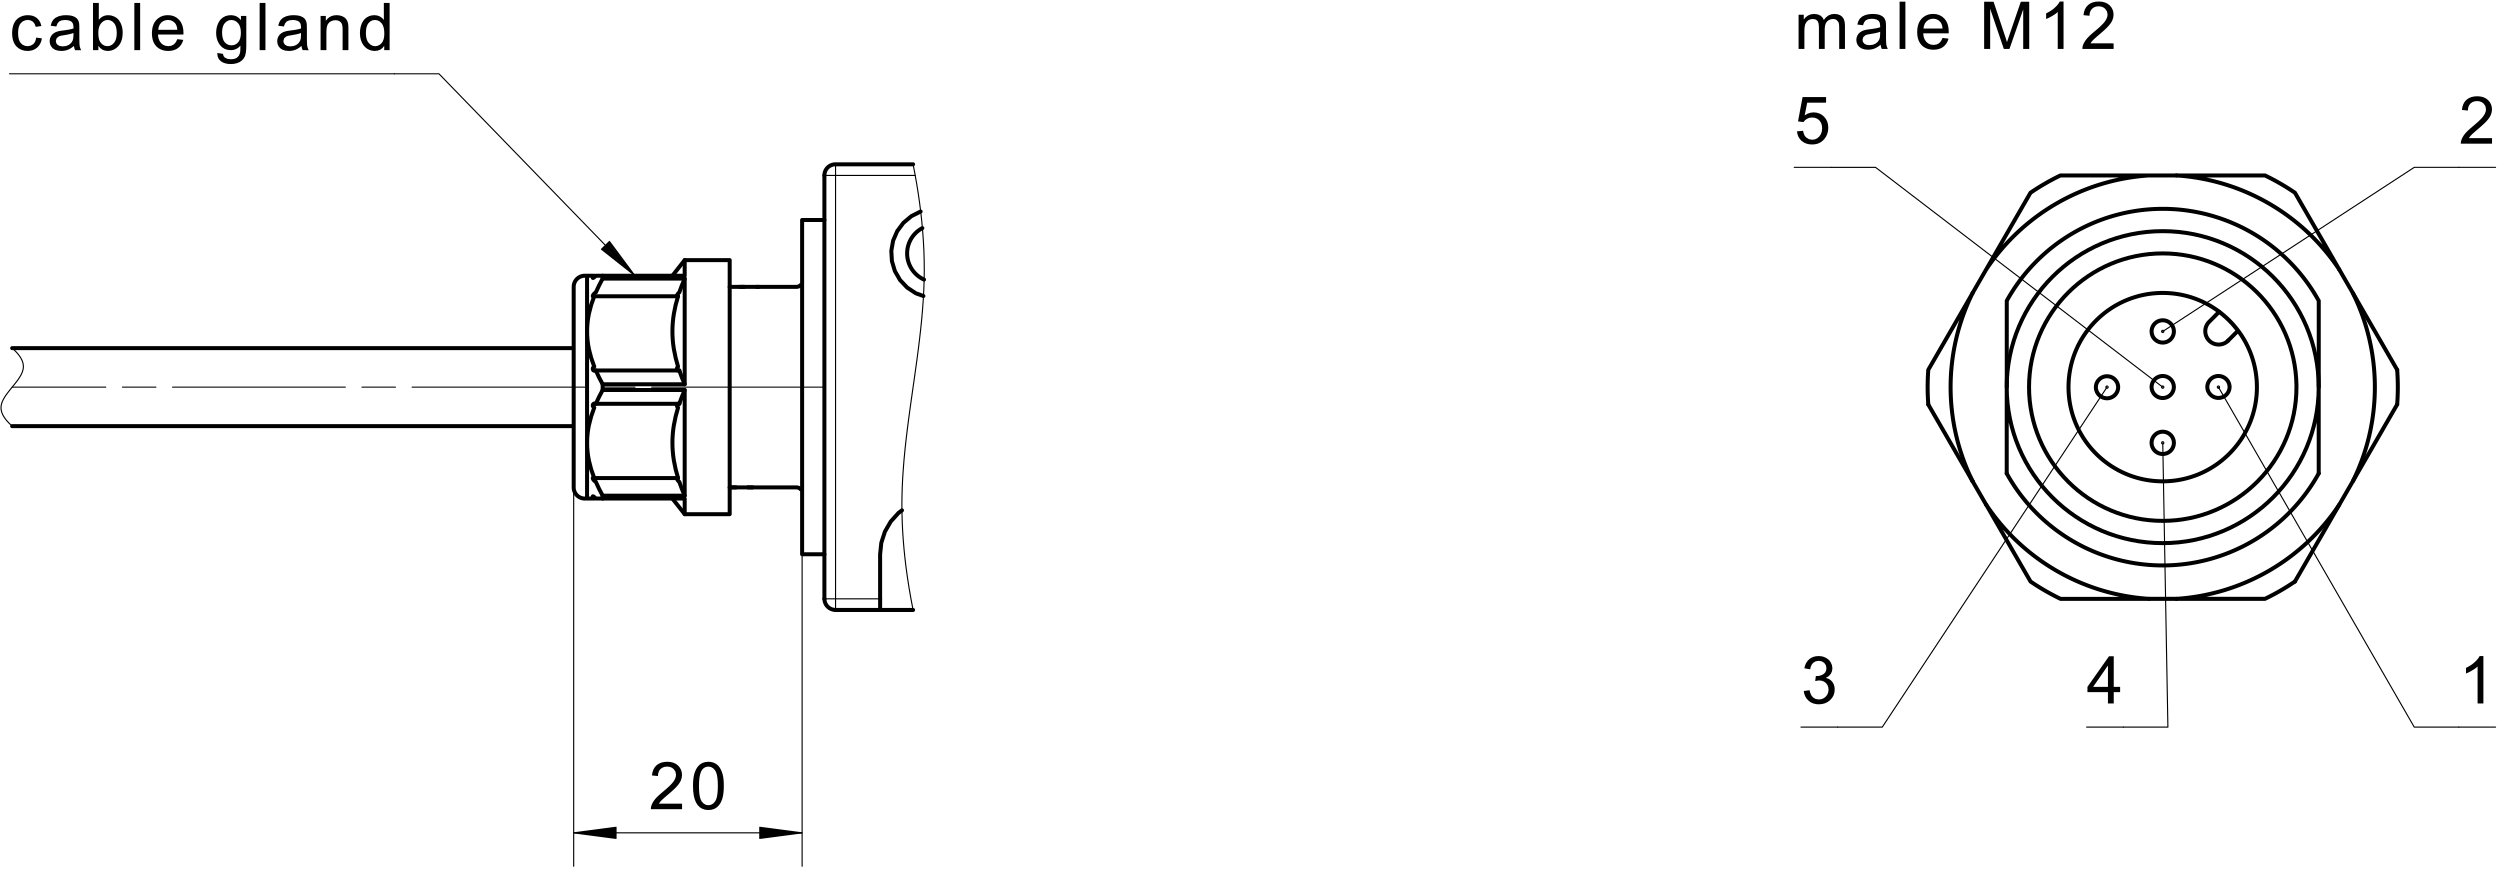 <svg fill="#000000" viewBox="0 0 424 148" xmlns="http://www.w3.org/2000/svg"><path d="m417.02 28.379h-7.56m0 0-42.655 27.831" fill="none" stroke="#000" stroke-linecap="round" stroke-linejoin="round" stroke-miterlimit="10" stroke-width=".189"/><path d="M422.65 23.427v.944h-5.298l.024-.344.092-.336.161-.36.215-.36.268-.352.25-.272.297-.288.348-.312.884-.752.421-.368.352-.344.287-.304.217-.264.255-.408.153-.4.05-.376-.105-.545-.314-.44-.307-.224-.361-.136-.42-.047-.443.047-.379.145-.316.232-.237.328-.144.392-.05.464-1.011-.104.088-.528.158-.464.232-.4.303-.329.368-.263.427-.184.482-.112.543-.04.547.04.486.12.427.2.367.28.293.344.21.376.126.415.043.449-.051.48-.147.471-.16.312-.22.329-.276.336-.265.28-.34.328-.416.376-1.012.872-.38.336-.237.231-.23.265-.186.264" fill-rule="evenodd"/><path d="m417.02 28.379h6.224m-111.57 94.936h7.559m-1e-3 0 38.12-57.656" fill="none" stroke="#000" stroke-linecap="round" stroke-linejoin="round" stroke-miterlimit="10" stroke-width=".189"/><path d="M305.917 117.195l.983-.136.14.512.19.4.243.296.455.28.541.087.439-.055.39-.16.34-.264.269-.345.16-.4.053-.447-.05-.424-.147-.376-.246-.312-.322-.248-.375-.144-.43-.056-.311.031-.382.08.11-.863.157.008.407-.032.376-.112.35-.184.279-.256.167-.336.056-.417-.091-.495-.275-.4-.42-.264-.526-.088-.526.088-.43.271-.224.28-.164.36-.104.44-.984-.175.118-.464.176-.416.235-.352.29-.297.34-.24.378-.167.417-.105.456-.031.426.024.402.095.38.16.339.209.28.255.223.305.221.495.075.537-.071.496-.208.448-.347.384-.478.296.438.144.367.232.299.304.217.376.132.424.044.488-.048.504-.144.472-.239.424-.336.383-.406.32-.459.225-.51.136-.558.048-.505-.04-.462-.12-.416-.193-.372-.28-.31-.335-.235-.385-.161-.431" fill-rule="evenodd"/><path d="m305.45 123.32h6.225m48.443 0h7.558m0 0-0.873-48.208" fill="none" stroke="#000" stroke-linecap="round" stroke-linejoin="round" stroke-miterlimit="10" stroke-width=".189"/><path d="M357.507 119.307v-1.92h-3.476v-.896l3.657-5.193h.803v5.193h1.082v.895h-1.082v1.92zm0-2.816v-3.616l-2.51 3.616h2.51" fill-rule="evenodd"/><path d="m353.89 123.32h6.227m-49.587-94.936h7.559m0 0 48.712 37.28" fill="none" stroke="#000" stroke-linecap="round" stroke-linejoin="round" stroke-miterlimit="10" stroke-width=".189"/><path d="M304.767 22.275l1.033-.089.11.457.175.384.246.295.462.28.548.096.45-.055.401-.184.352-.296.273-.392.164-.48.055-.552-.053-.52-.159-.44-.264-.369-.345-.263-.412-.168-.479-.048-.452.048-.405.168-.343.248-.259.312-.922-.12.774-4.12h3.986v.943h-3.198l-.432 2.153.488-.28.506-.168.52-.056.504.048.464.136.421.224.383.32.314.392.226.44.134.488.046.552-.039.52-.12.488-.197.455-.278.417-.33.344-.376.272-.42.2-.467.112-.51.04-.522-.04-.472-.112-.421-.192-.372-.265-.308-.335-.235-.377-.159-.431" fill-rule="evenodd"/><path d="m304.3 28.379h6.225m106.49 94.936h-7.56m0 0-33.207-57.656" fill="none" stroke="#000" stroke-linecap="round" stroke-linejoin="round" stroke-miterlimit="10" stroke-width=".189"/><path d="M421.184 119.307h-.984v-6.264l-.261.224-.312.224-.362.224-.369.207-.344.169-.32.136v-.952l.4-.208.375-.224.346-.24.323-.272.37-.36.293-.36.212-.344h.633" fill-rule="evenodd"/><path d="m417.02 123.32h6.224" fill="none" stroke="#000" stroke-linecap="round" stroke-linejoin="round" stroke-miterlimit="10" stroke-width=".189"/><path d="M305.04 8.299v-5.8h.88v.808l.319-.384.408-.296.485-.2.548-.064.587.072.468.2.353.32.232.424.37-.44.422-.32.473-.192.527-.064.532.056.441.16.355.264.259.376.154.488.052.608v3.984h-.978V4.643l-.024-.504-.075-.344-.344-.416-.273-.12-.318-.04-.385.048-.337.136-.294.224-.225.328-.135.432-.045.544v3.368h-.983V4.53l-.06-.576-.181-.408-.316-.248-.47-.08-.4.056-.371.16-.303.272-.205.368-.088.32-.054.408-.017.488v3.008M318.953 7.587l-.36.28-.35.216-.344.16-.344.104-.36.064-.378.024-.589-.056-.49-.152-.391-.256-.287-.344-.17-.4-.058-.456.05-.408.142-.368.225-.32.283-.248.336-.192.375-.128.364-.08 1.066-.144.479-.08.399-.088.321-.096.004-.256-.07-.512-.209-.336-.29-.184-.375-.112-.455-.04-.604.064-.422.184-.287.336-.2.52-.961-.128.172-.56.258-.44.368-.336.502-.248.398-.112.439-.072.48-.024.464.024.403.056.341.096.403.2.28.24.185.304.121.368.038.352.012.552.004 1.936.01.496.019.376.027.24.094.36.156.336h-1.026l-.127-.328zm-.081-2.2l-.301.104-.368.096-.436.088-.503.088-.517.088-.34.104-.388.32-.136.464.073.368.22.288.37.2.506.064.536-.056.473-.184.386-.304.266-.384.119-.408.04-.576v-.36M322.17 8.299h.984V.286h-.983zM329.455 6.435l1.016.12-.147.424-.196.368-.25.32-.298.272-.348.216-.393.152-.438.096-.482.032-.49-.032-.445-.096-.405-.16-.362-.216-.321-.28-.268-.344-.208-.384-.148-.44-.09-.496-.03-.536.03-.56.091-.512.151-.456.21-.4.273-.352.32-.288.356-.224.39-.168.427-.096.464-.032.555.048.502.152.45.248.394.344.266.344.206.392.148.448.088.496.031.552-.007.264h-4.328l.084.584.18.488.276.392.352.28.406.168.457.056.5-.064.424-.216.236-.224.203-.304zm-3.231-1.592h3.24l-.07-.448-.123-.368-.178-.288-.344-.312-.406-.192-.47-.064-.426.056-.382.152-.333.248-.26.336-.17.408-.078.472M336.51 8.299V.29h1.597l2.056 6.152.222.704.11-.336L342.73.29h1.426v8.008h-1.021V1.595l-2.33 6.704h-.955l-2.318-6.816v6.816M349.976 8.299h-.983V2.035l-.262.224-.312.224-.362.224-.369.208-.344.168-.32.136v-.952l.4-.208.373-.224.35-.24.321-.272.372-.36.29-.36.213-.344h.633M358.468 7.355v.944h-5.296l.023-.344.09-.336.163-.36.215-.352.268-.352.249-.272.297-.296.347-.312.885-.744.422-.376.353-.344.285-.296.216-.272.256-.408.154-.4.05-.376-.105-.536-.316-.448-.305-.224-.362-.136-.42-.048-.442.048-.378.144-.317.24-.237.32-.144.392-.05.464-1.012-.104.088-.528.16-.464.231-.4.303-.328.368-.264.425-.184.485-.112.542-.032.546.04.487.12.427.2.365.272.295.344.209.376.127.416.042.456-.049.472-.148.472-.16.312-.219.328-.276.336-.266.28-.34.328-.416.376-1.012.872-.379.336-.239.232-.229.264-.185.264" fill-rule="evenodd"/><path d="m66.886 12.515h7.56m1e-3 0 33.241 34.248m0 0-4.323-5.816m0 0-1.357 1.32m0 0 5.68 4.496m-4.381-5.76 0.43 0.448m-0.43-0.448 0.43 0.448m-0.567-0.312 1.446 1.488m-1.584-1.352 2.461 2.535m-2.6-2.4 3.479 3.585m-3.616-3.456 4.493 4.632m-5.182-3.961 0.43 0.44m-0.43-0.44 0.43 0.44m-0.292-0.575 1.446 1.488m-1.308-1.624 2.462 2.544m-2.324-2.673 3.478 3.585m-3.34-3.72 4.493 4.632" fill="none" stroke="#000" stroke-linecap="round" stroke-linejoin="round" stroke-miterlimit="10" stroke-width=".189"/><path d="M6.142 6.379l.967.128-.11.472-.173.424-.234.36-.297.312-.344.248-.382.176-.419.104-.457.04-.566-.048-.509-.152-.45-.24-.393-.336-.26-.344-.201-.392-.145-.448-.087-.504-.029-.552.02-.456.059-.424.097-.4.136-.368.243-.424.316-.352.386-.272.44-.2.462-.12.487-.04.451.032.408.088.366.152.322.208.353.368.257.448.16.544-.956.144-.19-.512-.297-.368-.381-.216-.454-.08-.466.064-.402.176-.34.296-.204.304-.145.384-.088.464-.028.536.028.544.084.464.14.384.197.304.328.296.39.176.45.064.532-.096.436-.264.227-.28.164-.36M12.54 7.795l-.36.28-.352.216-.344.16-.343.104-.36.064-.378.024-.589-.056-.49-.152-.392-.256-.285-.344-.171-.4-.057-.456.048-.408.143-.368.226-.32.282-.248.337-.192.374-.128.364-.08 1.067-.144.478-.08.4-.088.32-.096.006-.256-.07-.512-.21-.336-.291-.184-.374-.112-.454-.04-.605.064-.424.184-.285.336-.201.52-.961-.128.173-.56.258-.44.368-.336.502-.248.398-.112.44-.072.478-.024.465.024.402.056.341.096.403.2.28.24.187.304.12.368.037.352.012.552.004 1.936.01.496.019.376.027.24.095.36.157.336h-1.029l-.125-.328zm-.082-2.2l-.301.104-.368.096-.436.088-.502.088-.518.088-.34.104-.388.32-.136.472.073.36.222.288.368.2.506.064.537-.056.474-.184.384-.304.266-.384.12-.408.04-.576v-.36M16.686 8.507h-.913V.499h.984v2.856l.333-.344.376-.24.42-.152.462-.048.52.056.49.168.438.256.35.344.278.432.208.512.097.376.058.392.02.408-.03.576-.087.512-.149.464-.206.408-.266.352-.387.352-.425.256-.46.152-.498.056-.486-.056-.43-.16-.377-.272-.32-.376zm-.01-2.944l.03.632.096.504.157.376.346.416.42.256.492.088.41-.064.372-.184.333-.312.205-.32.147-.384.088-.448.03-.52-.029-.536-.086-.456-.14-.384-.2-.304-.32-.304-.362-.176-.405-.064-.41.064-.372.192-.333.312-.205.312-.147.368-.088.44-.03.496M22.784 8.507h.984V.494h-.984zM30.067 6.643l1.017.12-.147.424-.197.368-.247.32-.3.272-.348.216-.393.152-.437.096-.484.032-.488-.032-.447-.096-.404-.16-.363-.216-.32-.28-.268-.344-.208-.384-.15-.44-.087-.496-.03-.536.03-.56.09-.512.151-.456.21-.4.273-.352.32-.288.355-.224.39-.168.429-.096.462-.032.556.048.503.152.448.248.396.344.266.344.206.392.146.448.09.496.03.552-.007.264h-4.327l.084.584.18.488.277.392.35.28.405.168.457.064.503-.072.42-.216.238-.224.203-.304zM26.836 5.05h3.243l-.071-.448-.124-.368-.177-.288-.346-.312-.405-.192-.468-.064-.43.056-.38.152-.333.248-.261.336-.17.408-.078.472M36.85 8.987l.958.144.112.384.22.264.433.2.568.072.42-.032.353-.088.282-.152.312-.328.19-.44.042-.272.024-.424.007-.568-.343.336-.383.232-.421.144-.461.048-.566-.056-.495-.16-.43-.272-.363-.376-.236-.36-.182-.384-.132-.416-.078-.44-.026-.472.033-.536.1-.512.167-.48.229-.432.29-.368.35-.288.404-.216.448-.12.493-.048.49.056.448.152.4.264.356.36v-.696h.908v5.016l-.019.624-.052.528-.086.432-.122.336-.22.352-.29.296-.365.248-.429.176-.49.112-.551.04-.495-.032-.444-.088-.394-.144-.345-.208-.353-.36-.207-.472zm.815-3.488l.028.536.086.456.14.376.2.304.328.288.38.176.43.056.427-.056.377-.168.332-.288.2-.304.144-.376.086-.44.03-.52-.032-.504-.088-.432-.15-.368-.207-.304-.335-.304-.38-.176-.42-.064-.417.056-.372.184-.328.296-.2.296-.143.36-.086.432-.03.488M44.036 8.507h.984V.494h-.984zM51.133 7.795l-.36.28-.352.216-.342.16-.344.104-.36.064-.38.024-.587-.056-.49-.152-.391-.256-.286-.344-.17-.4-.059-.456.048-.408.144-.368.225-.32.283-.248.336-.192.375-.128.362-.08 1.07-.144.477-.08.399-.088.321-.096.005-.256-.069-.512-.21-.336-.293-.184-.371-.112-.455-.04-.604.064-.424.184-.286.336-.201.52-.961-.128.173-.56.259-.44.366-.336.502-.248.4-.112.438-.072.479-.024.464.024.404.056.34.096.402.2.28.24.187.304.12.368.038.352.012.552.004 1.936.01.496.02.376.026.24.096.36.156.336H51.33l-.126-.328zm-.08-2.2l-.302.104-.368.096-.436.088-.502.088-.518.088-.34.104-.389.32-.137.472.075.36.221.288.37.2.505.064.537-.056.474-.184.384-.304.266-.384.119-.408.04-.576v-.36M54.372 8.507v-5.8h.887v.824l.277-.344.324-.272.37-.192.415-.112.46-.04.503.048.46.144.387.216.274.28.186.336.12.384.041.376.014.584v3.568h-.983V4.979l-.03-.528-.086-.368-.16-.272-.25-.208-.316-.136-.368-.04-.4.04-.362.136-.326.224-.25.344-.152.504-.05.664v3.168M65.165 8.507v-.728l-.308.376-.373.272-.44.16-.501.056-.452-.048-.427-.128-.401-.208-.358-.288-.3-.36-.244-.416-.177-.488-.105-.52-.035-.576.032-.56.096-.528.161-.488.226-.432.289-.368.355-.288.402-.208.431-.128.461-.04.498.056.437.168.373.256.295.32V.499h.979v8.008zm-3.11-2.896l.029.52.088.456.148.384.205.304.332.312.371.184.407.064.408-.064.364-.176.321-.288.199-.304.141-.368.085-.432.028-.512-.029-.552-.085-.48-.143-.392-.201-.32-.33-.312-.377-.184-.425-.064-.414.056-.367.184-.317.296-.191.304-.138.384-.081.464-.028.536" fill-rule="evenodd"/><path d="m1.617 12.515h65.27m69.152 81.488v52.916m-38.742-64.252v64.252m38.742-5.669h-38.742" fill="none" stroke="#000" stroke-linecap="round" stroke-linejoin="round" stroke-miterlimit="10" stroke-width=".189"/><path d="M115.677 136.298v.945h-5.296l.023-.345.092-.336.161-.36.215-.36.268-.351.25-.272.296-.288.349-.312.884-.752.421-.369.353-.343.286-.304.217-.265.255-.407.153-.4.05-.376-.103-.544-.316-.44-.307-.224-.361-.136-.42-.049-.442.049-.38.144-.316.231-.237.329-.144.392-.05.464-1.011-.104.088-.529.16-.464.23-.4.303-.327.37-.264.425-.184.484-.113.542-.04.546.04.487.12.426.2.367.28.293.345.21.376.126.416.043.448-.05.48-.148.472-.16.312-.218.327-.277.337-.266.28-.34.328-.416.376-1.012.872-.38.336-.237.232-.23.263-.185.264M117.533 133.29l.01-.543.037-.504.057-.457.082-.415.104-.36.228-.536.29-.448.351-.36.418-.264.486-.152.55-.056.413.032.376.088.342.144.306.2.268.248.23.303.195.345.167.4.136.448.078.376.057.448.033.495.012.569-.012.543-.035.497-.057.455-.082.417-.104.368-.225.536-.29.44-.354.36-.417.264-.486.16-.55.048-.55-.048-.485-.16-.424-.256-.361-.368-.287-.449-.221-.551-.16-.649-.095-.751zm1.01 0l.02.737.054.632.092.527.13.417.165.32.332.36.381.215.43.073.426-.073.38-.215.33-.368.168-.312.13-.424.09-.52.057-.632.019-.736-.019-.736-.056-.633-.092-.527-.13-.416-.167-.32-.332-.36-.382-.216-.434-.073-.421.065-.362.192-.3.32-.183.344-.14.44-.104.544-.061.64-.02.736" fill-rule="evenodd"/><path d="m136.04 141.25-7.182-0.943m0 0v1.888m0 0 7.182-0.944m-7.182-0.912h0.253m-0.253 0h0.253m-0.253 0.095h0.983m-0.983 0.096h1.712m-1.712 0.097h2.44m-2.44 0.095h3.171m-3.171 0.097h3.9m-3.9 0.096h4.628m-4.628 0.095h5.358m-5.358 0.097h6.087m-6.087 0.096h6.816m-6.816 0.959h0.253m-0.253 0h0.253m-0.253-0.095h0.983m-0.983-0.097h1.712m-1.712-0.096h2.44m-2.44-0.095h3.171m-3.171-0.096h3.9m-3.9-0.097h4.628m-4.628-0.096h5.358m-5.358-0.095h6.087m-6.087-0.097h6.816m-38.376-0.048 7.182 0.945m0 0v-1.888m0 0-7.182 0.944m7.182 0.911h-0.254m0.254 0h-0.254m0.254-0.095h-0.983m0.983-0.097h-1.712m1.712-0.096h-2.442m2.442-0.095h-3.171m3.171-0.096h-3.9m3.9-0.097h-4.629m4.629-0.096h-5.36m5.36-0.095h-6.087m6.087-0.097h-6.819m6.819-0.959h-0.254m0.254 0h-0.254m0.254 0.095h-0.983m0.983 0.096h-1.712m1.712 0.097h-2.442m2.442 0.095h-3.171m3.171 0.097h-3.9m3.9 0.096h-4.629m4.629 0.095h-5.36m5.36 0.097h-6.087m6.087 0.096h-6.819m-95.595-82.16 0.339 0.312m0 0 0.309 0.304m0 0 0.278 0.312m0-1e-3 0.245 0.313m0 0 0.213 0.303m1e-3 0 0.176 0.312m0 0 0.134 0.288m0 0 0.102 0.289m0 0 0.067 0.296m1e-3 -1e-3 0.03 0.289m0 0-5e-3 0.296m0 0-0.037 0.264m0 0-0.065 0.264m0 0-0.091 0.264m0 0-0.116 0.263m0 0-0.136 0.265m0 0-0.154 0.264m0 0-0.172 0.264m0 0-0.256 0.368m0-1e-3 -0.277 0.36m0 0-0.29 0.368m0 0-0.296 0.36m0 1e-3 -0.3 0.368m0 0-0.295 0.376m0 0-0.28 0.368m0-1e-3 -0.26 0.369m0 0-0.234 0.376m0 0-0.16 0.288m0 0-0.134 0.288m0-1e-3 -0.108 0.296m0 0-0.077 0.289m0 0-0.041 0.288m0 0-7e-3 0.264m1e-3 0 0.023 0.271m0 0 0.054 0.265m0 0 0.082 0.264m1e-3 0 0.11 0.264m0-1e-3 0.137 0.265m0 0 0.162 0.264m1e-3 0 0.208 0.288m0 0 0.237 0.296m0 0 0.267 0.288m0-1e-3 0.293 0.289m0 0 0.32 0.296m152.79 31.175-0.356-1.855m0 0-0.322-1.856m0 0-0.289-1.864m0 0-0.253-1.856m0 0-0.172-1.456m0 0-0.148-1.465m0 0-0.124-1.455m0 0-0.099-1.464m0 0-0.072-1.488m0-1e-3 -0.045-1.487m0 0-0.018-1.496m0 0 0.014-1.488m0 0 0.042-1.488m0-1e-3 0.07-1.487m0 0 0.096-1.496m0 0 0.137-1.737m0 0 0.165-1.735m0 0 0.19-1.744m0-1e-3 0.208-1.735m0 0 0.224-1.736m0 0 0.236-1.744m0 0 0.384-2.729m0 0 0.389-2.727m0 0 0.38-2.737m0 0 0.23-1.736m-1e-3 0 0.218-1.743m0 0 0.197-1.736m0 0 0.179-1.736m0-1e-3 0.152-1.736m-1e-3 0 0.125-1.743m0-1e-3 0.086-1.64m0 0 0.055-1.631m0 0 0.021-1.64m0 0-0.017-1.64m0 0-0.05-1.64m0-1e-3 -0.086-1.64m0 1e-3 -0.119-1.64m0 0-0.148-1.64m0 0-0.18-1.64m0 0-0.209-1.64m0-1e-3 -0.233-1.607m0-1e-3 -0.26-1.607m0 0-0.286-1.608m1e-3 0-0.311-1.608" fill="none" stroke="#000" stroke-linecap="round" stroke-linejoin="round" stroke-miterlimit="10" stroke-width=".189"/><path d="m344.38 98.627a39.142 39.142 0 0 0 5.082 2.936m-12.587-15.936 2.466 4.28 2.481 4.296 2.558 4.424m-7.505-13a35.982 35.982 0 0 0 27.598 15.936m-15.011 0h15.011m-37.435-38.841c-0.072 0.976-0.109 1.96-0.109 2.937 0 0.975 0.037 1.96 0.11 2.936m7.505-18.873-2.468 4.28-2.48 4.296-2.558 4.424m7.506-13a35.996 35.996 0 0 0-3.722 15.937 35.996 35.996 0 0 0 3.722 15.936" fill="none" stroke="#000" stroke-linecap="round" stroke-linejoin="round" stroke-miterlimit="10" stroke-width=".68"/><path d="m327.03 68.595 2.558 4.424 2.48 4.303 2.468 4.273m54.685-48.905a39.054 39.054 0 0 0-5.084-2.935m12.588 15.935-2.468-4.28-2.479-4.295-2.557-4.424m7.504 12.999a35.983 35.983 0 0 0-27.597-15.935m15.009 0h-15.01m15.01 71.808a39.07 39.07 0 0 0 5.084-2.936m-20.094 2.936a35.982 35.982 0 0 0 27.598-15.936m-27.598 15.936h15.01" fill="none" stroke="#000" stroke-linecap="round" stroke-linejoin="round" stroke-miterlimit="10" stroke-width=".68"/><path d="m389.22 98.627 2.557-4.424 2.479-4.296 2.468-4.28m-47.271-55.872a39.127 39.127 0 0 0-5.082 2.936m20.093-2.936h-15.01m15.01 0a35.983 35.983 0 0 0-27.599 15.936m7.506-13.001-2.558 4.425-2.481 4.295-2.467 4.28m27.599-15.935h4.663m27.597 15.935 2.332 4.032m0 31.873a36.014 36.014 0 0 0 3.721-15.936 36.014 36.014 0 0 0-3.721-15.937m-64.521 0 2.33-4.031m32.261 55.872h-4.662m34.592-19.968-2.332 4.032m-59.858 0-2.331-4.032m72.025-13c0.072-0.976 0.11-1.96 0.11-2.936s-0.038-1.96-0.11-2.937" fill="none" stroke="#000" stroke-linecap="round" stroke-linejoin="round" stroke-miterlimit="10" stroke-width=".68"/><path d="m406.56 62.722-2.556-4.424-2.481-4.295-2.467-4.28m0 31.872 2.467-4.273 2.481-4.303 2.556-4.424m-23.788-2.936c0 8.824-7.153 15.975-15.976 15.975-8.824 0-15.976-7.151-15.976-15.975 0-8.825 7.152-15.976 15.976-15.976 8.715 0 15.821 6.984 15.973 15.696zm-3.203-9.569a15.994 15.994 0 0 0-3.206-3.207m3.206 3.207-1.682 1.68" fill="none" stroke="#000" stroke-linecap="round" stroke-linejoin="round" stroke-miterlimit="10" stroke-width=".68"/><path d="M374.684 54.57a2.26 2.26 0 0 0 1.603 3.864c.601 0 1.178-.231 1.604-.663M374.684 54.57l1.683-1.687" fill="none" stroke="#000" stroke-linecap="round" stroke-linejoin="round" stroke-miterlimit="10" stroke-width=".68"/><path d="M366.988 65.659a.192.192 0 0 1-.19.192.192.192 0 0 1 0-.384c.105 0 .187.088.19.192z" fill="none" stroke="#000" stroke-linecap="round" stroke-linejoin="round" stroke-miterlimit="10" stroke-width=".189"/><path d="M368.688 65.659a1.89 1.89 0 0 1-3.779 0 1.89 1.89 0 0 1 1.89-1.888c1.03 0 1.872.824 1.889 1.856z" fill="none" stroke="#000" stroke-linecap="round" stroke-linejoin="round" stroke-miterlimit="10" stroke-width=".68"/><path d="M366.988 56.21a.185.185 0 0 1-.188.185.187.187 0 0 1-.19-.185c0-.103.086-.191.19-.191.103 0 .187.088.188.184zM366.988 75.107a.191.191 0 0 1-.188.191.193.193 0 0 1-.19-.191c0-.104.086-.192.19-.192.103 0 .187.088.188.192z" fill="none" stroke="#000" stroke-linecap="round" stroke-linejoin="round" stroke-miterlimit="10" stroke-width=".189"/><path d="M378.139 65.659a1.891 1.891 0 0 1-3.78 0 1.89 1.89 0 0 1 1.889-1.888c1.03 0 1.872.824 1.89 1.856z" fill="none" stroke="#000" stroke-linecap="round" stroke-linejoin="round" stroke-miterlimit="10" stroke-width=".68"/><path d="M376.437 65.659a.192.192 0 0 1-.189.192.193.193 0 0 1-.19-.192c0-.104.087-.192.19-.192.103 0 .188.088.19.192z" fill="none" stroke="#000" stroke-linecap="round" stroke-linejoin="round" stroke-miterlimit="10" stroke-width=".189"/><path d="M359.24 65.659a1.89 1.89 0 0 1-3.78 0 1.891 1.891 0 0 1 3.78-.032z" fill="none" stroke="#000" stroke-linecap="round" stroke-linejoin="round" stroke-miterlimit="10" stroke-width=".68"/><path d="M357.54 65.659a.192.192 0 0 1-.19.192.192.192 0 0 1 0-.384c.103 0 .189.088.19.192z" fill="none" stroke="#000" stroke-linecap="round" stroke-linejoin="round" stroke-miterlimit="10" stroke-width=".189"/><path d="M368.69 56.21a1.89 1.89 0 0 1-3.78 0c0-1.047.847-1.888 1.89-1.888 1.03 0 1.87.825 1.89 1.857zM368.69 75.107a1.89 1.89 0 0 1-3.78 0c0-1.04.847-1.888 1.89-1.888 1.03 0 1.87.824 1.89 1.856z" fill="none" stroke="#000" stroke-linecap="round" stroke-linejoin="round" stroke-miterlimit="10" stroke-width=".68"/><path d="m389.48 65.659c0 12.527-10.153 22.68-22.677 22.68s-22.678-10.153-22.678-22.68c0-12.52 10.154-22.68 22.678-22.68 12.37 0 22.458 9.92 22.673 22.288z" fill="none" stroke="#000" stroke-linecap="round" stroke-linejoin="round" stroke-miterlimit="10" stroke-width=".68"/><path d="m340.34 80.298a30.238 30.238 0 0 0 26.456 15.6 30.242 30.242 0 0 0 26.457-15.6" fill="none" stroke="#000" stroke-linecap="round" stroke-linejoin="round" stroke-miterlimit="10" stroke-width=".68"/><path d="m340.34 65.659c0 14.608 11.845 26.456 26.456 26.456 14.61 0 26.457-11.848 26.457-26.456h0m0 14.639v-14.64m-52.913 1e-3v14.64m52.913-14.64c0-14.608-11.847-26.456-26.457-26.456-14.611 0-26.456 11.848-26.456 26.456" fill="none" stroke="#000" stroke-linecap="round" stroke-linejoin="round" stroke-miterlimit="10" stroke-width=".68"/><path d="m393.26 51.019a30.242 30.242 0 0 0-26.457-15.6 30.238 30.238 0 0 0-26.456 15.6m52.913 14.64v-14.64m-52.913 0v14.64" fill="none" stroke="#000" stroke-linecap="round" stroke-linejoin="round" stroke-miterlimit="10" stroke-width=".68"/><path d="m139.82 65.659h-29.29m-2.835 0h-5.67m-2.834 0h-29.292m-2.835 0h-5.668m-2.836 0h-29.29m-2.835 0h-5.67m-2.834 0h-15.863" fill="none" stroke="#000" stroke-linecap="round" stroke-linejoin="round" stroke-miterlimit="10" stroke-width=".189"/><path d="m135.09 48.65a0.956 0.956 0 0 0 0.698-0.303m-1e-3 34.623a0.955 0.955 0 0 0-0.697-0.303m0-34.017h-11.338m0 34.017h11.338" fill="none" stroke="#000" stroke-linecap="round" stroke-linejoin="round" stroke-miterlimit="10" stroke-width=".68"/><path d="m141.71 101.56v1.888" fill="none" stroke="#000" stroke-linecap="round" stroke-linejoin="round" stroke-miterlimit="10" stroke-width=".189"/><path d="m139.82 101.56c0 1.047 0.847 1.888 1.891 1.888" fill="none" stroke="#000" stroke-linecap="round" stroke-linejoin="round" stroke-miterlimit="10" stroke-width=".68"/><path d="m141.71 101.56h-1.89m1.89 0h7.559m-7.559-71.808v71.808m13.502-71.808h-13.502" fill="none" stroke="#000" stroke-linecap="round" stroke-linejoin="round" stroke-miterlimit="10" stroke-width=".189"/><path d="m156.61 50.203-1.287-0.464-1.466-0.968-1.205-1.273-0.879-1.52-0.502-1.687-0.102-1.752 0.304-1.729 0.696-1.607 1.048-1.408 1.344-1.128 1.57-0.792h9e-3m-3.161 50.68-0.586 0.431-1.322 1.465-0.987 1.712-0.61 1.88-0.207 1.96m0 0v7.56m-9.45 0v-71.808" fill="none" stroke="#000" stroke-linecap="round" stroke-linejoin="round" stroke-miterlimit="10" stroke-width=".68"/><path d="m141.71 29.755h-1.89" fill="none" stroke="#000" stroke-linecap="round" stroke-linejoin="round" stroke-miterlimit="10" stroke-width=".189"/><path d="m149.27 103.45h-7.559m7.559-1.887v1.888" fill="none" stroke="#000" stroke-linecap="round" stroke-linejoin="round" stroke-miterlimit="10" stroke-width=".68"/><path d="m141.71 29.755v-1.888" fill="none" stroke="#000" stroke-linecap="round" stroke-linejoin="round" stroke-miterlimit="10" stroke-width=".189"/><path d="M141.708 27.867h13.15M141.708 27.867c-1.044 0-1.89.84-1.89 1.888M156.425 38.69a4.857 4.857 0 0 0-2.576 4.289 4.88 4.88 0 0 0 2.864 4.44M136.039 94.003h3.778M136.039 37.315v56.688M136.039 37.315h3.778M149.267 103.45h5.592M124.036 82.65l.008.009M126.872 82.65l.008.009M126.224 48.65h-.75M128.668 48.65h-.359M126.893 82.667h.748M124.059 82.667h.748M101.055 68.483l-.063-.024-.064-.016h-.016l-.016-.009h-.063l-.03.009h-.032l-.03.016-.03.008-.028.016-.028.024-.026.015-.012.017-.012.016-.01.016-.011.008-.01.024-.007.016-.008.015-.007.025-.005.016-.004.023-.004.017-.002.024v.024l.002.023.002.024.003.017.007.024.006.024.007.016.008.024.02.04.022.031.025.033.025.032.03.024.029.023.03.024.03.017M100.783 69.139l-.514 1.464-.384 1.48-.137.744-.1.752-.063.76-.02.768M99.565 56.21l.02.769.063.76.1.752.137.743.384 1.48.514 1.465M100.783 62.179l-.03.016-.03.024-.03.024-.028.024-.013.016-.013.015-.012.017-.012.016-.012.016-.01.016-.01.016-.011.024-.008.016-.007.024-.006.024-.006.024-.006.04-.002.048.006.04.01.04.012.04.019.032.021.032.023.032.027.015.028.024.026.017.031.008.015.008.016.008h.03l.063.008.064-.008.032-.008.032-.008.03-.008.033-.017M101.055 62.834l.548 1.176.607 1.16M102.21 65.17v.977" fill="none" stroke="#000" stroke-linecap="round" stroke-linejoin="round" stroke-miterlimit="10" stroke-width=".68"/><path d="m102.21 66.147-0.607 1.16-0.548 1.176m15.068 18.72h7.632m0-43.088h-7.632m7.632 43.088v-43.088m-7.632 22.032v17.92m-13.913-17.92h13.913m-13.913-0.977h13.913m0-17.92v17.92m-13.913-17.92h13.913m-13.913-0.487v0.488m0-0.488h13.913m0-2.648v2.648m0 37.792v2.648m-13.913-2.648h13.913m-13.913-0.488v0.488m0-0.488h13.913m-15.068-21.233h14.157m-14.157 5.649h14.157m-14.429-18.24-0.514 1.455-0.384 1.48-0.137 0.753-0.1 0.752-0.063 0.76-0.02 0.767m1.218-5.967h14.215m-14.215 30.832h14.215m-15.433-5.968 0.02 0.768 0.063 0.76 0.1 0.751 0.137 0.753 0.384 1.48 0.514 1.456" fill="none" stroke="#000" stroke-linecap="round" stroke-linejoin="round" stroke-miterlimit="10" stroke-width=".68"/><path d="M100.783 81.075l-.03-.016-.03-.016-.03-.009-.028-.007h-.073l-.01.007h-.01l-.008.009-.007.008-.006.008-.006.008-.006.024-.002.024.006.032.01.04.012.032.019.04.021.04.023.032.027.04.028.032.026.04.031.032.015.016.016.016.014.015.017.017.062.056.064.048.032.024.032.024.03.024.033.016M101.055 81.73l.548 1.177.607 1.16M102.21 47.25l-.607 1.16-.548 1.176M101.055 49.586l-.063.04-.064.04-.016.017-.016.015-.015.009-.017.015-.03.025-.031.032-.032.031-.03.033-.03.032-.028.04-.028.032-.026.04-.012.016-.012.016-.01.024-.011.016-.01.016-.007.023-.008.017-.007.016-.005.024-.004.016-.004.015-.002.017v.007l.002.017.002.016.003.008.007.008.006.008.007.008.008.008.02.008h.072l.03-.008.029-.008.03-.016.03-.016M99.565 75.107V56.21M115.212 62.834l.43 1.176.48 1.16M114.998 50.243l-.406 1.472-.3 1.48-.108.744-.077.744-.048.751-.018.745.015.76.047.752.016.192.018.192.02.184.023.192.05.376.058.376.303 1.495.407 1.48M115.212 49.586l-.026.017-.025.024-.025.024-.027.024-.013.016-.012.007-.013.017-.014.016-.025.024-.025.031-.014.017-.012.016-.012.024-.012.016-.024.032-.023.031-.02.04-.02.04-.018.032-.016.04-.005.017-.007.016-.005.024-.004.016-.005.016-.002.016-.001.016v.032l.002.016M116.123 47.25l-.48 1.16-.431 1.176M114.998 62.179l-.025.016-.022.024-.024.024-.022.024-.01.016-.011.015-.01.017-.01.016-.007.016-.01.016-.007.023-.007.017-.012.04-.009.04-.003.024-.001.015-.001.025v.063l.003.017.005.024.004.016.005.016.005.024.007.015.008.017.008.016.008.008.01.016.02.024.02.024.011.007M115.212 68.483l.43-1.176.48-1.16M115.212 81.73l-.026-.015-.025-.024-.025-.024-.027-.024-.013-.016-.012-.008-.013-.016-.014-.017-.025-.023-.025-.032-.014-.016-.012-.017-.012-.023-.012-.016-.024-.032-.023-.032-.02-.04-.02-.04-.018-.032-.016-.04-.005-.016-.007-.017-.005-.024-.004-.015-.005-.016-.002-.016-.001-.017v-.031l.002-.016M114.998 81.075l-.406-1.472-.3-1.48-.108-.744-.077-.745-.048-.751-.018-.744.015-.76.047-.752.016-.193.018-.191.02-.184.023-.192.05-.376.058-.376.303-1.496.407-1.48M114.998 69.139l-.025-.017-.022-.024-.024-.023-.022-.024-.01-.017-.011-.015-.01-.016-.01-.017-.007-.015-.01-.016-.007-.024-.007-.016-.012-.04-.009-.04-.003-.025-.001-.015-.001-.024v-.064l.003-.016.005-.024.004-.016.005-.017.005-.024.007-.015.008-.016.008-.016.008-.008.01-.016.02-.024.02-.024.011-.008M116.123 84.067l-.48-1.16-.431-1.176M97.297 82.667a1.89 1.89 0 0 0 1.891 1.888M99.188 46.763a1.89 1.89 0 0 0-1.89 1.888M97.297 82.667V48.65M99.188 84.555h.377M99.565 46.763h-.377M99.565 56.21v-9.447M99.565 84.555v-9.448M101.055 84.555l-.063-.064-.064-.064-.016-.008-.016-.016-.015-.017-.017-.015-.03-.024-.031-.032-.032-.024-.03-.016-.03-.024-.028-.017-.028-.024-.026-.007-.012-.008-.012-.009h-.01l-.011-.007h-.032l-.005.007h-.004l-.004.009-.002.008h0l.002.016.002.008.003.007.007.017.006.016.007.008.008.016.02.031.022.033.025.031.025.033.03.04.029.032.03.031.03.033M100.783 84.555h-1.218M102.21 84.555h-1.155M100.783 46.763l-.03.032-.03.032-.03.032-.028.04-.013.016-.013.016-.012.016-.012.016-.012.016-.01.016-.01.015-.011.017-.008.016-.007.008-.006.016-.006.016-.006.015-.002.017.006.016.01.008h.03l.022-.008.023-.016.027-.008.028-.016.026-.024.031-.016.015-.017.016-.007.014-.017.017-.007.062-.056.064-.056.032-.032.032-.032.03-.032.033-.032M101.055 46.763h1.155M99.565 46.763h1.218M116.123 44.115l-2.082 2.648M114.041 84.555l2.082 2.648M2.065 72.275h95.232M97.297 59.043H2.065" fill="none" stroke="#000" stroke-linecap="round" stroke-linejoin="round" stroke-miterlimit="10" stroke-width=".68"/></svg>